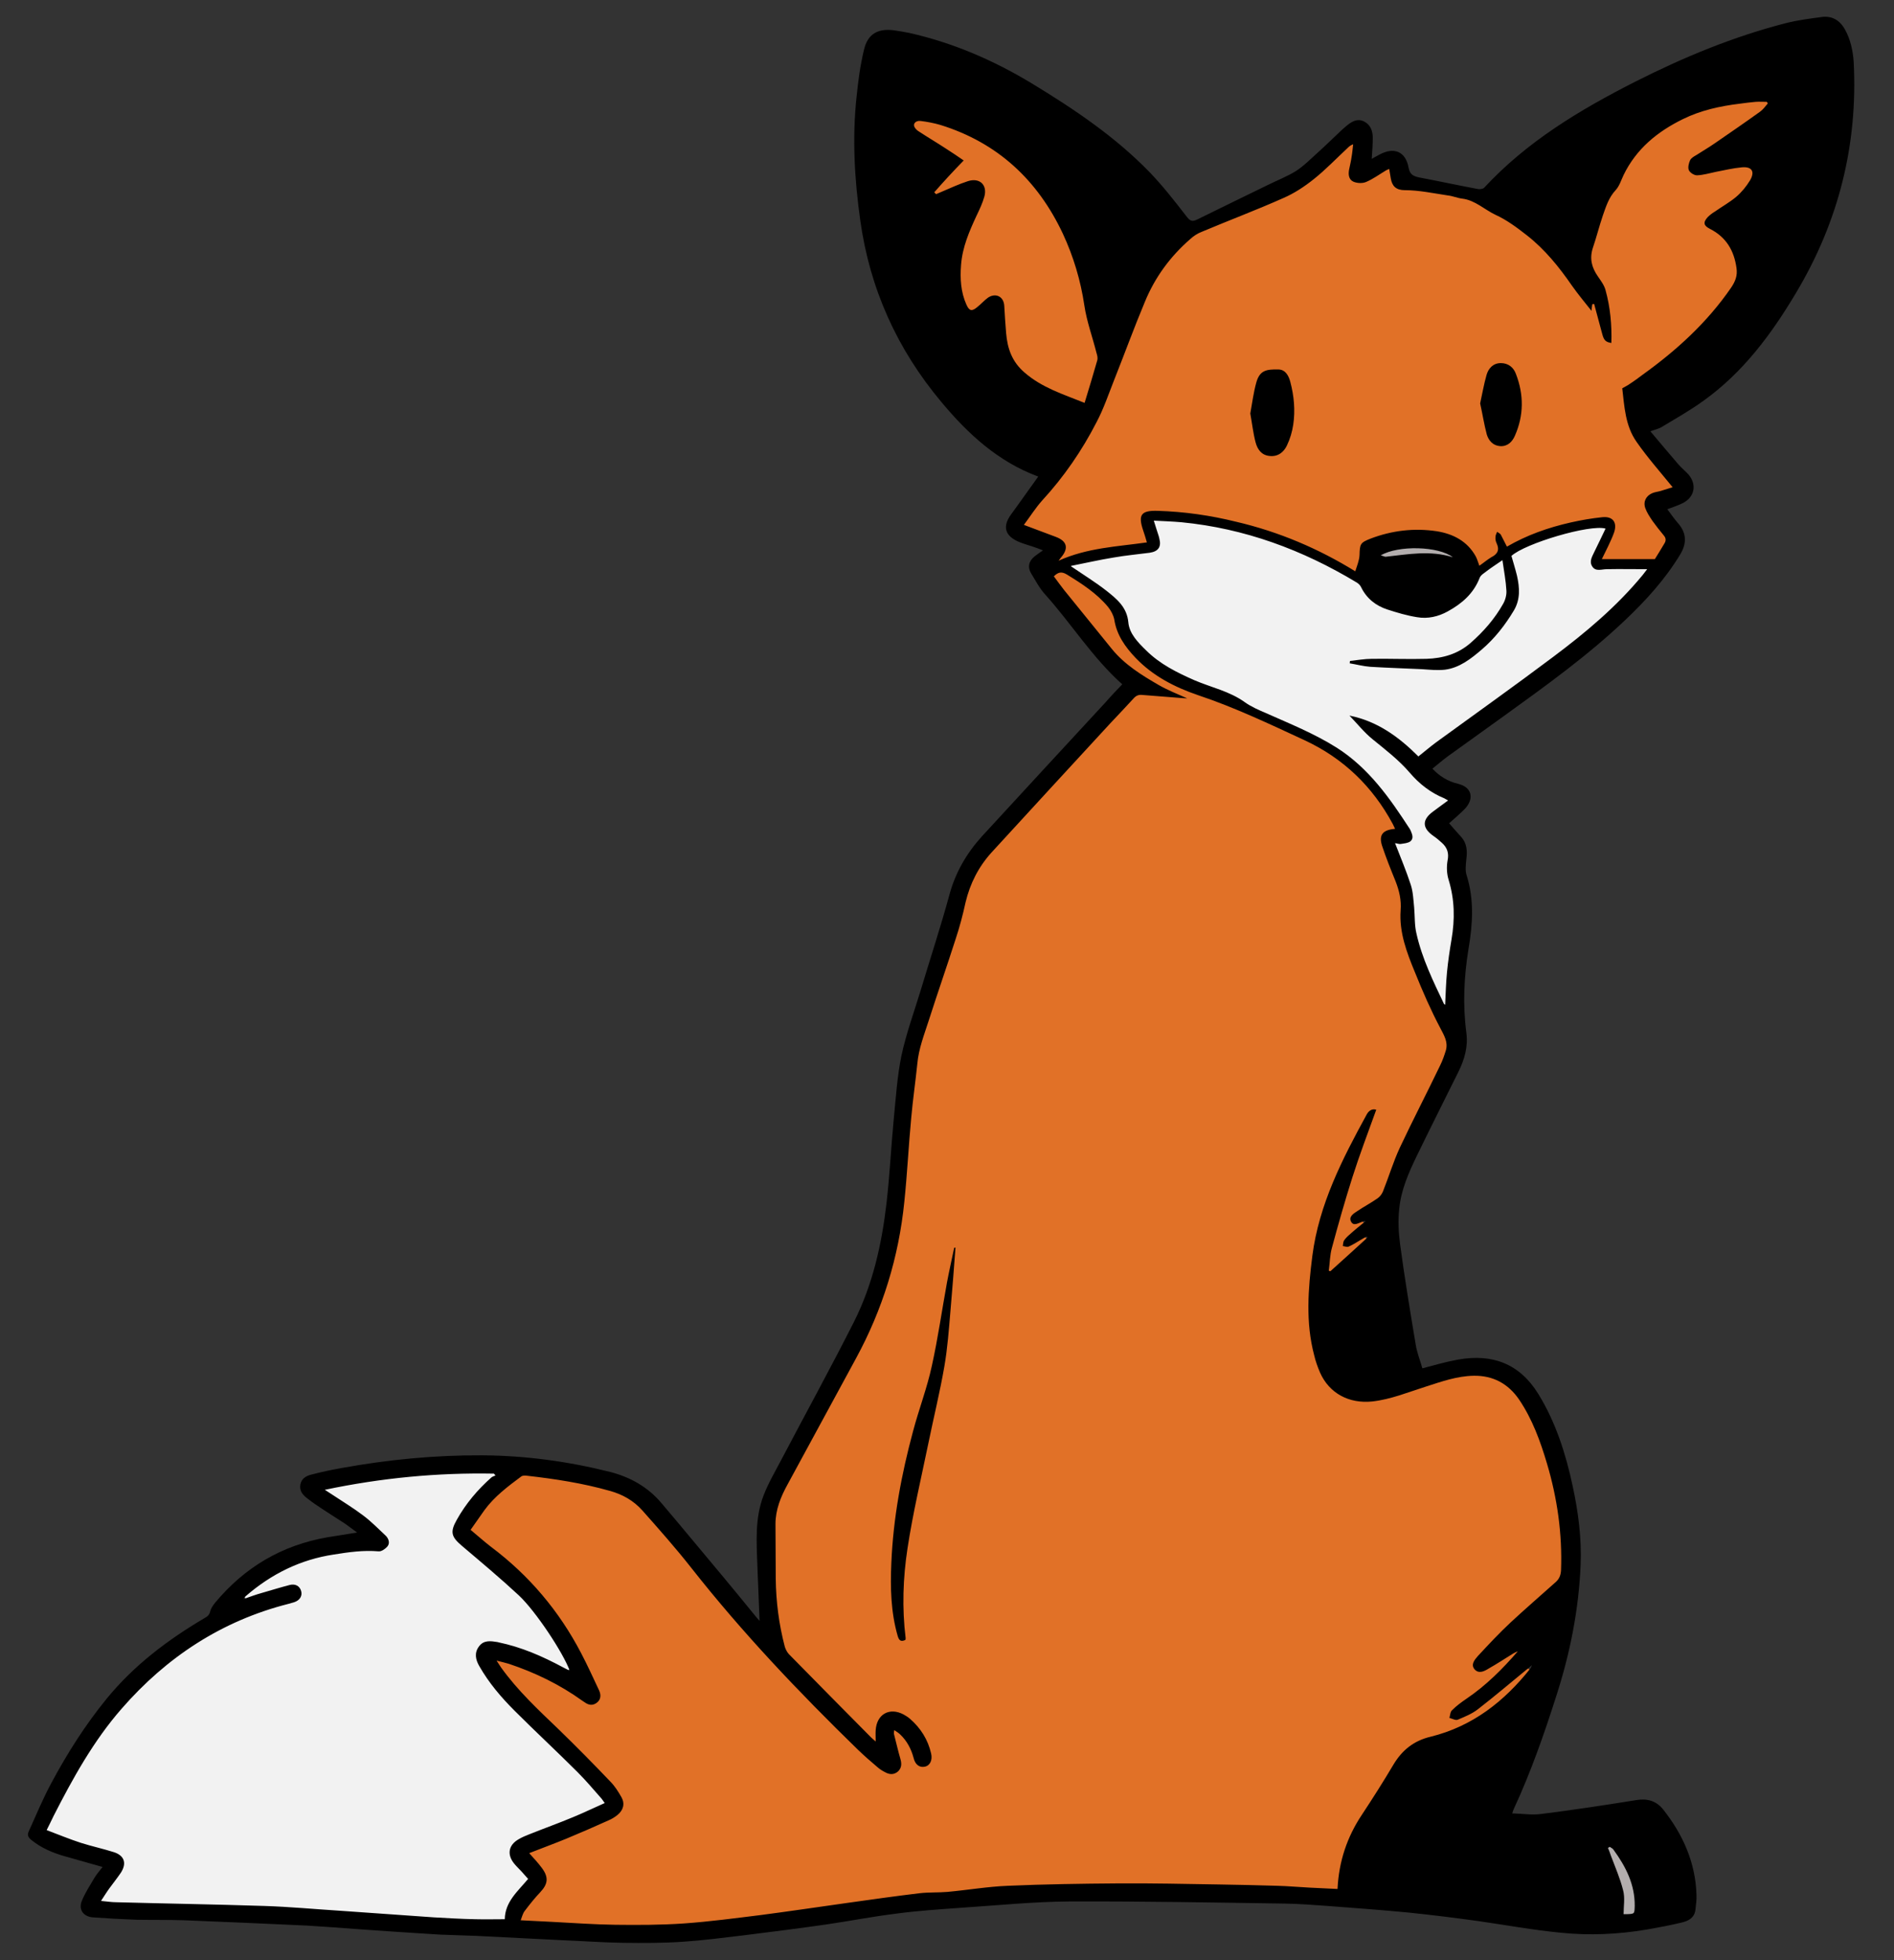 <?xml version="1.0" encoding="UTF-8" standalone="no"?>
<!-- Generator: Adobe Illustrator 24.2.0, SVG Export Plug-In . SVG Version: 6.00 Build 0)  -->

<svg
   xmlns:dc="http://purl.org/dc/elements/1.1/"
   xmlns:cc="http://creativecommons.org/ns#"
   xmlns:rdf="http://www.w3.org/1999/02/22-rdf-syntax-ns#"
   xmlns:svg="http://www.w3.org/2000/svg"
   xmlns="http://www.w3.org/2000/svg"
   xmlns:sodipodi="http://sodipodi.sourceforge.net/DTD/sodipodi-0.dtd"
   xmlns:inkscape="http://www.inkscape.org/namespaces/inkscape"
   version="1.1"
   id="Layer_1"
   x="0px"
   y="0px"
   viewBox="0 0 714.4 739"
   style="enable-background:new 0 0 714.4 739;"
   xml:space="preserve"
   inkscape:version="0.91 r13725"
   sodipodi:docname="fox-6158745-colour.svg"><rect x="0" y="0" width="714.4" height="739" fill="#333333" stroke="none"/><defs
     id="defs4536" /><sodipodi:namedview
     pagecolor="#ffffff"
     bordercolor="#666666"
     borderopacity="1"
     objecttolerance="10"
     gridtolerance="10"
     guidetolerance="10"
     inkscape:pageopacity="0"
     inkscape:pageshadow="2"
     inkscape:window-width="1916"
     inkscape:window-height="1035"
     id="namedview4534"
     showgrid="false"
     inkscape:zoom="1.5758648"
     inkscape:cx="357.20001"
     inkscape:cy="529.30573"
     inkscape:window-x="4"
     inkscape:window-y="1"
     inkscape:window-maximized="1"
     inkscape:current-layer="Layer_1" /><g
     id="g5097"><path
       id="path5087"
       d="M 436.215 196.521 C 435.696 196.517 435.862 197.702 436.754 200.342 C 438.157 204.495 437.954 206.9 436.117 207.883 C 435.484 208.221 431.562 208.942 427.4 209.484 C 420.455 210.39 407.745 212.665 405.615 213.383 C 405.09 213.56 407.432 215.515 411.326 218.148 C 422.185 225.492 424.19 227.912 426.492 236.453 C 427.335 239.579 432.96 245.97 437.824 249.33 C 441.84 252.104 450.602 256.298 458.061 259.014 C 461.636 260.315 466.463 262.526 468.787 263.928 C 471.111 265.329 477.137 268.307 482.178 270.545 C 494.153 275.86 499.448 278.542 504.865 282.035 C 512.934 287.238 522.073 297.129 529.85 309.074 C 534.201 315.759 534.117 317.534 529.422 318.164 L 526.828 318.512 L 528.441 322.715 C 532.46 333.188 533.088 335.693 533.746 343.844 C 534.521 353.443 536.045 358.823 541.264 370.389 L 544.844 378.32 L 545.258 371.023 C 545.486 367.01 546.149 360.869 546.73 357.379 C 548.062 349.385 548.088 340.219 546.795 334.643 C 546.245 332.271 545.795 328.198 545.795 325.59 C 545.795 320.132 545.224 318.954 541.084 315.852 C 539.531 314.688 537.925 312.921 537.512 311.924 C 536.548 309.598 537.614 307.852 542 304.578 C 543.738 303.281 545.16 302.043 545.16 301.828 C 545.16 301.613 543.66 300.745 541.828 299.9 C 539.709 298.923 536.534 296.426 533.104 293.039 C 530.137 290.11 524.853 285.211 521.363 282.152 C 513.963 275.667 508.609 270.295 509.078 269.826 C 509.58 269.324 515.891 271.337 519.461 273.139 C 523.917 275.387 527.813 278.132 531.582 281.68 L 534.82 284.729 L 544.051 277.902 C 549.128 274.149 560.907 265.516 570.225 258.719 C 594.217 241.216 599.372 236.993 610.838 225.453 L 620.992 215.236 L 610.854 214.918 L 600.713 214.602 L 600.119 212.908 C 599.627 211.506 599.98 210.27 602.168 205.709 C 603.621 202.68 604.651 199.943 604.455 199.627 C 603.38 197.888 581.745 203.432 574.373 207.336 C 570.155 209.57 570.291 209.177 571.83 214.662 C 572.889 218.435 573.155 220.718 572.92 224 C 572.633 228.008 572.333 228.75 569.025 233.619 C 565.327 239.063 557.834 246.709 553.543 249.418 C 547.988 252.925 546.286 253.141 530.27 252.348 C 516.862 251.684 509.911 250.952 509.08 250.121 C 508.902 249.943 509.092 249.463 509.502 249.053 C 510.017 248.538 515.593 248.193 527.545 247.936 C 544.648 247.567 544.884 247.544 548.551 245.844 C 555.668 242.544 567.111 229.562 567.756 224.055 C 567.915 222.694 567.68 219.35 567.232 216.621 L 566.418 211.658 L 562.838 214.227 C 560.463 215.93 558.613 217.935 557.342 220.188 C 555.012 224.315 550.069 228.882 545.516 231.109 C 540.487 233.57 536.51 233.73 529.094 231.773 C 521.237 229.7 518.685 228.393 515.799 224.959 C 511.266 219.567 509.936 218.635 498.904 213.123 C 480.796 204.075 462.604 198.739 444.58 197.186 C 440.392 196.825 436.628 196.525 436.215 196.521 z M 186.213 555.684 L 181.184 555.689 C 173.555 555.698 156.178 556.845 147.283 557.926 C 137.264 559.144 123.79 561.467 123.85 561.967 C 123.875 562.176 127.087 564.43 130.988 566.977 C 134.89 569.523 140.009 573.413 142.365 575.621 C 145.864 578.901 146.648 579.995 146.648 581.598 C 146.648 584.241 145.674 584.625 137.693 585.119 C 122.009 586.091 110.53 589.601 100.064 596.627 C 95.627 599.606 92.638 602.235 94.297 601.699 C 102.465 599.061 110.426 597.034 111.512 597.318 C 112.254 597.513 113.192 598.397 113.596 599.283 C 114.997 602.358 113.462 603.417 102.402 607.008 C 96.869 608.804 89.07 611.916 85.07 613.924 C 65.605 623.696 48.641 638.92 35.773 658.166 C 29.98 666.831 18.465 687.667 18.465 689.484 C 18.465 690.204 28.954 694.089 36.867 696.301 C 44.128 698.33 46.167 699.305 46.707 701.008 C 47.418 703.249 46.424 705.611 42.572 710.834 C 40.514 713.625 39.032 716.098 39.277 716.33 C 39.523 716.562 52.574 717.062 68.279 717.441 C 83.985 717.82 99.406 718.277 102.547 718.455 C 107.933 718.76 160.174 722.292 166.32 722.768 C 167.891 722.889 173.959 723.039 179.805 723.1 L 190.434 723.211 L 190.434 721.598 C 190.434 719.357 192.349 715.881 195.779 711.891 L 198.691 708.502 L 196.066 705.545 C 192.477 701.502 191.391 698.844 192.369 696.482 C 193.382 694.036 195.498 692.846 206.299 688.645 C 218.227 684.005 227.24 680.045 227.24 679.445 C 227.24 678.38 217.245 667.871 204.24 655.262 C 181.011 632.739 175.617 624.329 181.441 619.717 C 182.829 618.618 183.715 618.433 186.311 618.705 C 190.879 619.184 199.26 621.978 206.877 625.561 C 210.51 627.269 213.607 628.542 213.76 628.389 C 214.279 627.87 206.91 615.991 202.141 609.66 C 197.562 603.582 192.624 598.856 176.982 585.582 C 173.947 583.006 171.196 580.13 170.869 579.193 C 169.635 575.652 173.589 568.7 181.443 560.602 L 186.213 555.684 z "
       style="opacity:1;fill:#f2f2f2;fill-opacity:1;fill-rule:evenodd;stroke:#f2f2f2;stroke-width:3.173;stroke-linecap:round;stroke-linejoin:round;stroke-miterlimit:4;stroke-dasharray:none;stroke-opacity:1" /><path
       id="path5080"
       d="M 664.404 38.508 C 660.989 38.508 649.152 40.403 644.154 41.75 C 641.537 42.455 636.539 44.51 633.049 46.316 C 624.732 50.622 616.397 58.635 613.115 65.477 C 611.943 67.92 610.292 70.849 609.445 71.988 C 607.198 75.012 605.25 79.738 602.604 88.588 C 599.891 97.66 599.957 99.128 603.314 104.568 C 606.239 109.306 607.317 113.537 607.783 122.111 C 608.167 129.161 608.154 129.25 606.775 129.25 C 605.16 129.25 604.331 127.537 602.562 120.545 C 601.687 117.084 601.213 116.121 600.627 116.607 C 599.825 117.273 598.46 115.685 589.969 104.213 C 583.085 94.912 574.812 87.33 566.418 82.625 C 564.673 81.647 561.367 79.74 559.07 78.389 C 554.325 75.596 543.831 73.055 534.373 72.406 C 531.406 72.203 528.231 71.754 527.316 71.41 C 525.602 70.765 524.219 68.545 524.219 66.436 C 524.219 64.369 523.163 64.433 519.348 66.734 C 515.224 69.221 511.112 69.729 509.352 67.969 C 508.155 66.772 508.143 66.415 509.115 60.748 C 509.533 58.309 509.684 56.124 509.449 55.889 C 509.214 55.654 506.317 58.045 503.014 61.203 C 492.313 71.433 489.277 73.147 463.311 83.6 C 451.785 88.239 451.495 88.403 446.715 92.947 C 441.854 97.569 436.83 104.192 434.1 109.58 C 433.304 111.151 428.971 121.858 424.473 133.375 C 419.974 144.892 414.998 156.886 413.414 160.027 C 409.656 167.479 402.393 178.331 396.641 185.094 C 390.052 192.839 386.989 197.008 387.4 197.674 C 387.598 197.993 390.407 199.207 393.643 200.373 C 401.85 203.33 403.825 205.596 401.316 209.178 C 400.295 210.637 400.301 210.678 401.475 210.178 C 404.939 208.701 413.995 206.667 421.221 205.744 C 433.321 204.198 432.309 204.667 431.23 201.111 C 430.021 197.125 430.065 194.329 431.355 193.262 C 432.732 192.123 443.26 192.348 452.471 193.713 C 461.93 195.114 477.182 199.123 485.645 202.432 C 492.561 205.136 504.703 210.988 508.672 213.529 C 509.719 214.2 510.771 214.638 511.01 214.504 C 511.248 214.37 511.758 212.624 512.145 210.623 C 512.531 208.622 512.976 206.378 513.133 205.635 C 513.329 204.707 514.462 203.865 516.756 202.947 C 523.17 200.381 528.45 199.548 536.594 199.816 C 543.084 200.03 544.724 200.305 547.699 201.68 C 552.439 203.87 555.234 206.369 556.854 209.865 L 558.211 212.797 L 561.521 210.346 C 564.916 207.832 565.342 206.905 564.143 204.664 C 563.382 203.242 563.86 200.322 564.854 200.322 C 565.401 200.322 567.68 203.503 568.17 204.951 C 568.264 205.228 570.497 204.458 573.133 203.24 C 581.922 199.179 593.491 195.918 602.764 194.887 C 606.104 194.515 606.949 194.627 608 195.578 C 609.836 197.239 609.562 200.117 607.047 205.637 L 604.842 210.477 L 614.504 210.475 L 624.164 210.475 L 625.91 207.367 C 626.87 205.658 627.654 203.91 627.654 203.48 C 627.654 203.051 626.265 200.807 624.566 198.496 C 620.789 193.356 620.039 191.953 620.039 190.016 C 620.039 187.55 621.438 186.345 626.018 184.859 L 630.355 183.453 L 626.902 179.355 C 620.715 172.013 616.695 166.438 615.123 163.02 C 612.777 157.917 610.864 145.75 612.408 145.75 C 613.618 145.75 630.606 132.494 636.42 127.014 C 643.469 120.368 652.602 109.174 654.033 105.426 C 656.177 99.811 652.752 91.838 646.375 87.604 C 641.259 84.207 641.56 83.175 649.23 77.82 C 655.739 73.277 660.848 67.764 660.529 65.633 C 660.141 63.038 658.755 62.939 648.975 64.799 C 640.277 66.453 639.596 66.498 638.117 65.529 C 635.041 63.514 636.291 60.391 641.496 57.096 C 649.511 52.022 665.197 40.771 665.783 39.676 C 666.33 38.655 666.154 38.508 664.404 38.508 z M 347.275 46.066 C 346.012 46.036 345.27 46.289 345.27 46.885 C 345.27 48.173 346.472 49.145 353.855 53.826 C 357.356 56.045 361.057 58.472 362.076 59.217 L 363.93 60.57 L 358.396 66.449 C 355.353 69.682 352.952 72.419 353.062 72.529 C 353.173 72.64 355.963 71.606 359.262 70.232 C 365.729 67.54 368.719 67.123 370.289 68.693 C 372.646 71.05 372.28 73.519 368.275 82.238 C 363.495 92.649 361.872 100.691 363.057 108.104 C 363.745 112.411 365.406 116.559 366.445 116.559 C 366.794 116.559 368.492 115.37 370.217 113.916 C 373.671 111.003 376.566 110.435 377.996 112.391 C 378.446 113.006 378.973 115.408 379.168 117.73 C 379.935 126.873 380.806 131.841 382.082 134.342 C 384.902 139.869 391.461 144.491 403.297 149.289 C 406.11 150.429 408.597 151.17 408.826 150.936 C 409.055 150.701 410.274 147.038 411.533 142.797 L 413.822 135.086 L 411.605 126.934 C 410.386 122.45 408.794 115.665 408.064 111.857 C 402.835 84.549 387.997 63.179 366.846 52.494 C 359.559 48.813 351.066 46.159 347.275 46.066 z M 566.385 136.865 C 569.532 136.865 571.414 138.758 572.809 143.326 C 575.26 151.354 573.84 162.858 569.912 166.785 C 567.955 168.742 566.06 169.037 563.562 167.773 C 561.46 166.71 560.622 164.803 559.191 157.83 C 558.029 152.163 558.029 151.859 559.158 146.693 C 560.993 138.299 562.047 136.865 566.385 136.865 z M 481.531 138.961 C 482.28 139.006 482.99 139.148 483.598 139.4 C 489.813 141.975 489.939 165.167 483.768 170.684 C 482.021 172.244 478.583 172.622 476.545 171.477 C 474.517 170.336 473.226 167.251 472.195 161.084 C 471.043 154.187 472.72 143.796 475.457 140.883 C 476.691 139.57 479.285 138.826 481.531 138.961 z M 399.986 216.387 C 399.817 216.392 399.656 216.416 399.5 216.455 C 397.411 216.979 397.317 216.825 407.742 229.83 C 423.75 249.799 427.662 253.293 441.613 260.076 C 445.217 261.828 448.072 263.345 447.959 263.445 C 447.846 263.546 443.491 263.322 438.281 262.949 L 428.809 262.27 L 426.225 265.154 C 424.803 266.74 412.36 280.256 398.574 295.191 C 384.788 310.127 372.546 323.661 371.369 325.268 C 368.225 329.561 365.855 335.104 363.982 342.539 C 363.07 346.164 359.042 359.124 355.033 371.34 C 351.024 383.555 347.484 394.709 347.166 396.125 C 346.202 400.418 344.095 419.887 342.738 437.018 C 340.871 460.597 339.664 468.295 335.697 481.965 C 331.622 496.007 328.719 502.148 309.236 537.916 C 301.727 551.702 294.983 564.551 294.25 566.471 C 293.013 569.71 292.922 571.149 292.977 586.461 C 293.035 602.751 293.508 608.485 295.525 617.355 L 296.557 621.887 L 313.141 638.938 L 329.723 655.986 L 330.1 652.627 C 330.701 647.26 332.716 645.158 337.26 645.158 C 345.228 645.158 356.073 663.611 349.535 666.045 C 347.904 666.652 345.858 666.052 345.174 664.768 C 344.913 664.278 343.943 662.116 343.018 659.963 C 341.353 656.089 338.689 652.798 337.875 653.611 C 337.644 653.843 338.071 656.282 338.824 659.031 C 340.528 665.249 340.531 666.395 338.857 668.068 C 335.621 671.305 332.477 668.963 310.92 647.258 C 288.702 624.887 278.607 613.746 262.445 593.758 C 251.674 580.437 240.645 567.969 238.029 566.156 C 236.721 565.25 234.259 563.98 232.557 563.334 C 226.378 560.991 205.149 556.953 199.01 556.953 C 197.126 556.953 195.848 557.59 192.746 560.074 C 190.603 561.791 187.674 564.432 186.238 565.943 C 183.207 569.136 178.377 575.655 178.377 576.553 C 178.377 576.892 182.019 580.146 186.469 583.785 C 199.045 594.071 207.693 603.663 215.094 615.531 C 219.273 622.233 226.605 637.491 226.605 639.486 C 226.605 641.234 224.701 643.254 223.055 643.254 C 222.654 643.254 220.102 641.802 217.383 640.027 C 207.531 633.596 188.531 625.195 188.531 627.27 C 188.531 628.702 200.151 641.358 214.859 655.945 C 223.833 664.845 232.066 673.412 233.156 674.982 C 235.355 678.149 235.783 681.657 234.205 683.582 C 232.974 685.084 222.699 689.913 210.238 694.844 L 200.232 698.803 L 203.266 702.566 C 207.735 708.114 207.547 709.434 201.223 716.967 C 195.522 723.757 195.436 723.602 205.268 724.178 C 209.848 724.446 218.737 724.864 225.02 725.105 C 249.152 726.034 267.528 724.674 305.609 719.137 C 329.859 715.611 346.05 713.576 354.154 713.037 C 358.866 712.724 366.719 712.014 371.605 711.461 C 388.959 709.496 467.324 709.571 498.578 711.582 L 504.35 711.953 L 504.764 707.504 C 505.586 698.656 508.45 691.773 516.578 679.107 C 519.266 674.919 522.818 669.294 524.473 666.607 C 529.261 658.833 532.394 656.497 541.369 654 C 546.961 652.444 553.166 649.594 558.553 646.109 C 562.798 643.363 574.984 632.241 574.984 631.113 C 574.984 630.821 571.201 633.706 566.576 637.525 C 557.105 645.347 550.594 649.239 548.045 648.6 C 546.427 648.193 546.1 647.388 546.807 645.545 C 547.015 645.003 550.371 642.145 554.264 639.193 C 560.323 634.6 571.559 624.217 570.471 624.217 C 570.273 624.217 567.736 625.646 564.832 627.391 C 561.928 629.136 558.942 630.562 558.195 630.562 C 556.42 630.562 555.312 629.406 555.312 627.547 C 555.312 625.655 564.129 616.449 577.207 604.684 C 582.442 599.974 587.081 595.677 587.518 595.135 C 588.063 594.458 588.307 591.56 588.299 585.863 C 588.263 560.128 577.84 529.175 566.828 522.109 C 559.83 517.619 553.979 517.954 535.543 523.9 C 529.032 526 521.797 528.024 519.463 528.396 C 511.88 529.608 505.664 527.638 500.955 522.529 C 491.366 512.126 490.696 480.369 499.508 453.871 C 501.873 446.759 511.626 425.847 515.285 420.043 C 516.49 418.132 519.143 417.126 519.143 418.58 C 519.143 418.909 517.427 423.929 515.33 429.736 C 509.38 446.212 502.573 469.393 501.764 475.938 L 501.385 479.004 L 503.441 477.275 C 507.363 473.978 513.613 468.113 513.203 468.113 C 512.977 468.113 511.764 468.663 510.508 469.336 C 505.633 471.949 505.047 468.966 509.598 464.709 C 512.428 462.061 512.591 461.768 511.227 461.768 C 509.428 461.768 508.492 459.64 509.668 458.223 C 510.099 457.703 512.781 455.76 515.627 453.904 L 520.803 450.531 L 523.863 442.348 C 525.547 437.846 530.91 425.978 535.779 415.975 C 540.775 405.712 544.782 396.668 544.977 395.219 C 545.278 392.969 544.726 391.405 540.533 382.629 C 530.971 362.614 528.03 353.559 528.021 344.111 C 528.016 338.047 528.25 338.93 521.863 321.041 C 519.921 315.602 520.361 313.509 523.578 312.865 C 524.629 312.655 525.488 312.3 525.488 312.076 C 525.488 311.853 524.33 309.689 522.914 307.266 C 517.801 298.517 510.382 290.74 501.375 284.689 C 494.52 280.085 467.341 267.82 451.977 262.398 C 445.757 260.204 438.042 256.435 434.744 253.98 C 427.208 248.371 422.041 241.35 419.885 233.791 C 418.596 229.272 414.602 225.047 406.574 219.705 C 402.8 217.194 401.172 216.349 399.986 216.387 z M 360.219 470.225 C 360.7 470.388 360.463 474.347 359.223 489.252 C 357.458 510.454 356.728 515.054 350.598 543.627 C 341.795 584.655 340.111 596.95 341.34 611.209 C 341.777 616.285 341.747 618.315 341.227 618.654 C 339.444 619.815 338.69 618.67 337.367 612.795 C 333.38 595.08 337.021 562.96 346.633 531.064 C 350.705 517.553 351.711 513.184 354.775 495.717 C 357.928 477.747 359.28 471.148 359.969 470.365 C 360.066 470.255 360.15 470.201 360.219 470.225 z "
       style="opacity:1;fill:#e17127;fill-opacity:1;fill-rule:evenodd;stroke:#e17127;stroke-width:5;stroke-linecap:round;stroke-linejoin:round;stroke-miterlimit:4;stroke-dasharray:none;stroke-opacity:1" /><path
       id="path5092"
       d="M 527.965 203.422 L 517.811 205.959 L 518.445 216.748 L 533.676 226.9 L 550.174 221.824 L 550.809 205.959 L 527.965 203.422 z M 615.535 685.695 L 588.883 693.945 L 597.768 725.674 L 622.516 721.867 L 617.439 686.33 L 615.535 685.695 z "
       style="fill:#b3aeae;fill-rule:evenodd;stroke:none;stroke-width:1px;stroke-linecap:butt;stroke-linejoin:miter;stroke-opacity:1;fill-opacity:1" /><g
       id="g4524"><path
         id="path4526"
         d="M423.3,258c-11.3-10.1-19.2-22.9-29.1-33.9c-2.1-2.3-3.6-5.2-5.2-7.8c-1.5-2.4-1-4.7,1.2-6.5c0.9-0.7,1.9-1.4,3.2-2.3   c-1.6-0.6-2.8-1.1-4.1-1.5c-1.5-0.5-3-0.9-4.5-1.5c-4.6-1.8-7.5-5-3.4-10.6c3.4-4.6,6.7-9.4,10.2-14.2c0.1,0.1,0-0.1-0.2-0.1   c-15-5.6-26.3-16-36.3-28c-16.7-19.9-27-42.7-30.6-68.4c-2.2-15.6-3.1-31.2-1.4-46.8c0.6-6,1.4-11.9,2.8-17.7   c1.4-5.9,5.2-8,11.1-7.3c2,0.3,4,0.6,5.9,1c16.5,3.7,31.8,10.3,46.2,19c16,9.7,31.5,20.1,44.6,33.6c5,5.2,9.5,11,14,16.8   c1.3,1.7,2.2,1.8,4,0.9c8.7-4.3,17.4-8.5,26.2-12.8c3.6-1.8,7.5-3.3,10.9-5.4c3.1-2,5.7-4.7,8.5-7.2c2.9-2.6,5.7-5.4,8.6-8.1   c0.7-0.7,1.5-1.3,2.3-2c1.9-1.5,3.9-2.6,6.3-1.4c2.4,1.2,3.2,3.4,3.3,5.9c0,2.6-0.2,5.3-0.4,8.2c1-0.6,2-1.1,2.9-1.6   c5.5-3,9.9-1.2,11,4.9c0.5,2.6,1.7,3.2,4,3.7c7.4,1.4,14.8,3,22.3,4.4c0.7,0.1,1.8-0.1,2.2-0.5c16.1-17.4,36.1-29.4,57-40   c18.2-9.2,37-17,56.9-22.1c4.4-1.1,9-1.7,13.5-2.3c3.9-0.5,6.8,1.3,8.7,4.7c2.1,3.8,3,8,3.3,12.3c1.6,31.2-5.7,60.2-21.8,87.1   c-9.3,15.6-20,30-35,40.7c-5,3.6-10.5,6.7-15.8,9.9c-1.1,0.6-2.4,0.9-4.1,1.5c3.5,4.2,7,8.3,10.5,12.4c1.2,1.4,2.6,2.5,3.8,3.8   c3.3,3.8,2.5,8.6-2.1,10.9c-1.8,0.9-3.7,1.5-5.8,2.3c1.3,1.7,2.5,3.5,3.9,5.1c3.5,3.9,3.5,7.9,0.8,12.2   c-5.6,9.2-12.8,17.1-20.5,24.4c-14.2,13.5-30.1,24.9-45.9,36.3c-7.1,5.1-14.2,10.2-21.3,15.3c-1.9,1.4-3.7,3-5.6,4.5   c2.6,2.8,5.8,4.8,9.6,5.7c5.5,1.3,6.2,5.8,2.5,9.6c-1.9,1.9-3.9,3.6-5.8,5.3c1.5,1.7,3,3.5,4.6,5.2c2.1,2.4,2.3,5.2,1.9,8.3   c-0.2,2-0.5,4.3,0.1,6.1c2.9,9.2,2.3,18.5,0.7,27.8c-1.7,10.5-2.2,21-0.8,31.6c0.7,5.2-0.7,10.1-3,14.7   c-5.2,10.5-10.5,21-15.6,31.5c-3.1,6.4-6,12.9-6.7,20c-0.5,4.4-0.3,9,0.3,13.5c1.7,12.7,3.8,25.3,5.9,37.9c0.5,3.1,1.7,6,2.5,8.9   c4.6-1.2,9-2.5,13.5-3.3c13-2.3,23.2,1.6,30.2,12.9c6.6,10.7,10.4,22.6,13,34.8c2.1,9.7,3.4,19.6,3,29.6c-0.7,17-4,33.5-9.2,49.6   c-4.6,14.4-9.6,28.7-16,42.5c-0.2,0.4-0.3,0.8-0.6,1.7c3.9,0.1,7.5,0.7,11.1,0.2c11.9-1.5,23.8-3.3,35.6-5.2   c4.2-0.7,7.6,0.2,10.3,3.6c7.4,9.4,12.1,19.9,12.5,32c0.1,1.9-0.2,3.9-0.4,5.8c-0.4,2.9-2.5,4.1-5,4.7c-4.4,1.1-8.9,1.9-13.4,2.7   c-10.7,1.8-21.5,2.3-32.3,1.2c-10.4-1-20.8-2.9-31.2-4.4c-8.7-1.2-17.4-2.3-26.2-3.2c-10.2-1-20.4-1.7-30.6-2.5   c-5.4-0.4-10.8-0.8-16.3-0.9c-27-0.4-54.1-0.9-81.1-0.8c-13.7,0.1-27.4,1.5-41.1,2.4c-8.1,0.6-16.2,1.1-24.3,2.2   c-8.9,1.1-17.6,2.8-26.5,4.1c-10.4,1.5-20.8,2.8-31.2,4.1c-7.6,0.9-15.2,1.9-22.8,2.4c-7.4,0.5-14.9,0.5-22.3,0.4   c-7.8-0.1-15.6-0.7-23.4-1c-10.6-0.5-21.1-1.1-31.7-1.6c-4.7-0.2-9.4-0.3-14.2-0.5c-10.1-0.6-20.1-1.3-30.2-2   c-6.6-0.5-13.3-1-19.9-1.4c-15.4-0.7-30.7-1.4-46.1-2c-6.1-0.2-12.2-0.1-18.2-0.2c-5.5-0.2-11-0.5-16.5-0.9c-3.6-0.3-5.5-3-4.1-6.3   c1.2-2.9,3-5.7,4.6-8.4c0.9-1.5,2-2.8,3.2-4.3c-5-1.4-9.8-2.8-14.5-4.1c-4.5-1.3-8.7-3.1-12.4-6.1c-1.1-0.9-1.6-1.8-1-3.1   c2.8-6.2,5.4-12.5,8.6-18.4c6-11.2,12.8-21.9,20.8-31.7c10.3-12.6,23-22.2,36.9-30.4c1.1-0.6,1.9-1.2,2.2-2.6   c0.3-1.2,1.1-2.3,1.9-3.3c11.1-13.3,25.1-21.6,42.3-24.6c3.6-0.6,7.1-1.1,11.2-1.8c-1.8-1.3-3.1-2.3-4.5-3.3   c-3.5-2.3-7.1-4.5-10.6-6.9c-1.4-0.9-2.7-1.9-4-2.9c-1.6-1.3-2.7-2.8-2.3-5c0.4-2.2,2.1-3.2,4-3.7c3.8-1,7.6-1.8,11.5-2.5   c17.6-3.2,35.3-4.9,53.1-4.8c16.4,0.1,32.5,2.3,48.4,6.3c7.6,2,14.1,5.7,19.1,11.6c8,9.4,15.8,18.9,23.7,28.3c4,4.8,8,9.7,12,14.6   c0.3,0.4,0.7,0.8,1.4,1.6c-0.3-7-0.5-13.6-0.8-20.1c-0.3-9.2-1.1-18.5,2.4-27.4c1.8-4.6,4.4-9,6.7-13.4   c9.1-17.3,18.5-34.4,27.3-51.8c7.1-14.1,10.5-29.3,12.3-44.9c1.2-10.4,1.7-20.9,2.7-31.4c0.8-8,1.3-16.2,2.9-24   c1.8-8.4,4.8-16.6,7.3-24.8c3.6-12,7.5-23.8,10.8-35.9c2.3-8.5,6.5-15.7,12.3-22.1c15.5-16.9,31.1-33.7,46.6-50.5   C419,262.5,421.2,260.2,423.3,258z M526.2,312.5c-0.4-0.8-0.6-1.4-0.9-1.9c-7.6-14.1-18.6-24.7-33.2-31.5   c-13.2-6.1-26.4-12.4-40.2-17c-8.8-3-17-7.2-23.6-14.1c-3.9-4.1-7.1-8.6-8-14.4c-0.3-1.6-1.2-3.3-2.3-4.7   c-4.3-5.2-9.9-8.8-15.6-12.3c-2-1.2-3.3-0.9-4.9,0.7c1.3,1.8,2.6,3.5,3.9,5.2c6,7.4,12,14.8,18,22.2c4.8,5.9,11.3,9.9,17.7,13.6   c3.3,1.9,6.9,3.3,10.7,5c-0.9,0-1.4-0.1-1.9-0.1c-5.1-0.4-10.1-0.8-15.2-1.2c-1.3-0.1-2.2,0.3-3.1,1.3c-2.9,3.2-5.9,6.3-8.8,9.4   c-14.9,16.2-29.9,32.4-44.8,48.7c-4.9,5.4-8.1,11.7-9.8,18.8c-1,4.6-2.2,9.2-3.7,13.7c-3.3,10.3-6.9,20.6-10.2,30.9   c-1.7,5.3-3.8,10.6-4.3,16.3c-0.7,6.8-1.7,13.6-2.3,20.4c-1,10.5-1.5,21.1-2.6,31.6c-2.1,20.9-8.2,40.6-18.2,59   c-8.6,15.8-17.2,31.7-25.8,47.5c-2.6,4.7-4.6,9.6-4.6,15c0,6.9,0.1,13.7,0.1,20.6c0.1,8.7,1.2,17.2,3.4,25.6c0.3,1,0.8,2,1.5,2.8   c10.3,10.5,20.6,20.9,30.9,31.3c0.5,0.5,1.1,1,1.9,1.7c0-1.7-0.1-3,0-4.3c0.4-6,5.2-8.7,10.5-5.9c0.9,0.5,1.7,1,2.5,1.7   c4,3.5,6.7,7.8,7.9,13c0.6,2.5-0.4,4.6-2.4,5c-1.9,0.4-3.6-0.7-4.2-3.3c-0.9-3.4-2.5-6.4-5-8.8c-0.6-0.6-1.4-1.1-2.3-1.7   c-0.1,0.8-0.2,1.1-0.1,1.5c0.8,3.1,1.5,6.2,2.4,9.3c0.5,1.7,0.6,3.4-0.9,4.8c-1.5,1.3-3.2,1.2-4.8,0.3c-1-0.5-2-1.1-2.9-1.9   c-2.5-2.1-5-4.3-7.4-6.6c-22.2-21.6-43.6-44.1-62.8-68.5c-5.9-7.5-12.2-14.6-18.5-21.7c-3.3-3.7-7.5-6.1-12.3-7.4   c-10.2-2.9-20.6-4.5-31.2-5.7c-0.7-0.1-1.6-0.1-2.1,0.2c-5.1,3.8-10.2,7.6-14,12.8c-1.7,2.4-3.4,4.8-5.2,7.4   c2.8,2.3,5.2,4.5,7.7,6.4c14.4,10.8,25.7,24.2,34,40.1c2.4,4.6,4.6,9.4,6.8,14.1c0.7,1.6,0.7,3.3-0.8,4.5c-1.6,1.3-3.2,1-4.7-0.1   c-0.3-0.2-0.6-0.4-0.9-0.6c-8.5-6.1-17.8-10.6-27.7-13.9c-1.3-0.4-2.7-0.7-4.6-1.2c0.8,1.2,1.2,1.9,1.7,2.6   c6.3,8.8,14.2,16.1,21.9,23.5c6.6,6.4,13,12.9,19.3,19.5c1.7,1.7,3,3.8,4.2,5.9c1.4,2.5,0.7,4.9-1.5,6.7c-1,0.8-2.1,1.5-3.3,2   c-5.3,2.4-10.6,4.7-15.9,6.9c-4.6,1.9-9.3,3.6-14.1,5.5c1.8,2,3.4,3.7,4.8,5.6c2.6,3.5,2.3,6-0.6,9.1c-2.1,2.2-4,4.6-5.9,7.1   c-0.7,0.9-1,2.2-1.5,3.5c4.2,0.2,8,0.4,11.8,0.6c7.9,0.4,15.9,1,23.8,1.1c8.6,0.1,17.3,0.1,26-0.5c9.8-0.7,19.5-2,29.2-3.2   c10.7-1.4,21.4-3,32.1-4.5c9.2-1.3,18.4-2.6,27.6-3.7c3.5-0.4,7-0.2,10.5-0.5c7.6-0.7,15.2-2,22.8-2.3c13.8-0.6,27.6-0.8,41.4-0.9   c12.7-0.1,25.5,0.2,38.2,0.4c7.3,0.1,14.6,0.3,21.9,0.5c4.1,0.1,8.3,0.5,12.4,0.7c3.5,0.2,6.9,0.3,10.4,0.5   c0.5-10.4,3.6-19.6,9.2-28c4.1-6.2,8.1-12.5,11.9-18.9c3.3-5.5,7.7-9,14-10.5c15.8-3.9,27.8-13.3,37.7-25.8   c0.2-0.2,0.2-0.5,0.5-1.2c-0.9,0.8-1.4,1.3-2,1.7c-6.1,5-12.1,10.1-18.3,14.9c-2.3,1.8-5.1,2.9-7.7,4c-0.8,0.3-2-0.4-3.1-0.7   c0.3-1,0.3-2.3,1-2.9c1.6-1.6,3.5-3,5.4-4.3c7.4-5,13.6-11.2,19.4-17.9c-0.6,0.2-1.2,0.5-1.7,0.8c-3.1,1.9-6.1,3.9-9.3,5.7   c-1.6,1-3.7,2.1-5.3,0.3c-1.6-1.9,0.1-3.7,1.3-5.1c4-4.3,8-8.6,12.3-12.6c5.6-5.2,11.4-10.2,17.1-15.3c1.3-1.2,1.8-2.6,1.9-4.4   c0.5-13.7-1.4-27.1-5.3-40.2c-2.5-8.4-5.5-16.7-10.5-24.1c-4.1-6-9.8-9.1-17.1-9c-6.3,0.1-12.2,2.2-18.1,4.1   c-6.7,2.1-13.1,4.8-20.2,5.6c-8.7,0.9-16.2-3-19.7-10.9c-0.9-2.1-1.7-4.3-2.2-6.5c-3.3-12.4-2.3-25-0.7-37.5   c2.5-19.4,11.3-36.5,20.5-53.3c0.7-1.3,1.9-2.3,3.6-1.8c-3.1,8.6-6.3,17-9,25.5c-2.8,8.8-5.3,17.6-7.7,26.5   c-0.8,2.8-0.8,5.8-1.2,8.7c0.2,0.1,0.4,0.1,0.6,0.2c4.7-4.2,9.4-8.5,14-12.7c-0.1-0.1-0.2-0.3-0.3-0.4c-0.8,0.4-1.6,0.9-2.3,1.3   c-1.5,0.9-2.9,1.8-4.5,2.5c-0.6,0.3-1.4-0.1-2.2-0.2c0.1-0.7,0.1-1.4,0.4-2c0.5-0.8,1.3-1.6,2-2.2c2-1.8,4.1-3.5,6.2-5.2   c-0.5-0.1-0.8,0.1-1.1,0.2c-1.5,0.4-3.4,1.9-4.4,0c-1-1.9,1-3.1,2.4-4c2.5-1.7,5.2-3.1,7.6-4.8c0.9-0.6,1.6-1.6,2-2.5   c2.2-5.5,3.9-11.2,6.4-16.6c4.9-10.4,10.2-20.6,15.2-31c0.9-1.8,1.6-3.8,2.2-5.8c0.8-3.1-0.7-5.5-2.1-8.2   c-3.6-6.8-6.7-13.9-9.6-21.1c-3.1-7.5-6-15.1-5.4-23.4c0.3-3.8-0.5-7.3-1.9-10.9c-1.8-4.4-3.6-8.9-5.1-13.4   C520,314.8,521.5,312.9,526.2,312.5z M511.2,215.4c0.6-2,1.5-4,1.6-6.1c0.1-4.2,0.3-4.7,4.1-6.2c8.1-3.1,16.5-4.1,25.1-2.8   c6.1,1,11.4,3.7,14.6,9.4c0.6,1.1,0.9,2.3,1.4,3.6c1.6-1.1,3-2.3,4.5-3.2c2.4-1.2,3.2-2.8,2-5.3c-0.4-0.8-0.5-1.7-0.4-2.5   c0-0.6,0.4-1.2,0.6-1.8c0.5,0.4,1.1,0.6,1.4,1.1c0.8,1.5,1.5,3,2.3,4.5c7.6-4.4,15.6-7.2,24-9.1c4-0.9,8-1.6,12-2   c4-0.4,5.7,2,4.4,5.8c-0.6,1.7-1.4,3.4-2.2,5.1c-0.7,1.5-1.5,3-2.4,4.9c6.8,0,13.1,0,20,0c1-1.6,2.3-3.7,3.6-5.9   c0.7-1.1,0.6-2.1-0.3-3.1c-1.5-1.8-2.9-3.6-4.2-5.4c-1-1.5-2.1-3.1-2.7-4.8c-0.9-2.5,0.3-4.7,2.7-5.7c1-0.4,2.1-0.5,3.1-0.8   c1.6-0.5,3.2-1,4.5-1.4c-4.7-5.8-9.5-11.2-13.6-17.1c-4.3-6.1-4.6-13.5-5.4-20.2c1.2-0.7,2.1-1.1,2.9-1.7c1.7-1.1,3.3-2.3,4.9-3.5   c12.8-9.2,24.3-19.7,33.3-32.8c1.6-2.4,2.4-4.5,2-7.3c-0.9-6.6-3.9-11.7-10-14.8c-2.4-1.2-2.7-2.4-0.9-4.4c0.8-0.8,1.7-1.5,2.7-2.1   c2.7-1.9,5.6-3.5,8.1-5.6c2-1.7,3.8-3.9,5.2-6.2c2-3.4,0.6-5.3-3.2-4.9c-3.3,0.3-6.5,1.1-9.7,1.7c-2.4,0.5-4.7,1.2-7.1,1.3   c-1.1,0-2.7-1-3.1-2c-0.4-1,0-2.6,0.5-3.7c0.4-0.8,1.4-1.4,2.3-1.9c2.3-1.5,4.6-2.8,6.9-4.4c5.8-4,11.5-7.9,17.2-12   c1.1-0.8,2-2,2.9-3.1c-0.1-0.2-0.2-0.4-0.4-0.6c-1.4,0-2.8-0.1-4.2,0c-2,0.2-4,0.4-6,0.7c-7.4,0.9-14.7,2.5-21.4,5.8   c-9.6,4.7-17.6,11.2-22.4,21.1c-0.9,1.9-1.6,4.2-3,5.7c-2.6,2.8-3.6,6.1-4.8,9.5c-1.4,4.1-2.4,8.2-3.8,12.3   c-1.3,4-0.4,7.4,1.9,10.7c1.1,1.6,2.4,3.3,2.9,5.2c1.8,6.5,2.4,13.2,2.2,19.9c-2.1-0.3-2.8-1-3.4-3.2c-1-3.8-2.1-7.7-3.1-11.5   c-0.2,0-0.4,0.1-0.7,0.1c-0.1,0.6-0.2,1.2-0.3,2.5c-2.7-3.4-5.1-6.3-7.3-9.4c-4.9-7.1-10.3-13.8-17.1-19.1   c-3.7-2.9-7.6-5.8-11.8-7.7c-4.2-2-7.7-5.5-12.5-6.1c-1.8-0.2-3.6-1-5.4-1.2c-5.4-0.8-10.9-2-16.3-2c-3.3,0-4.8-1.5-5.3-4.4   c-0.2-1.1-0.4-2.3-0.6-3.6c-0.7,0.3-1,0.4-1.3,0.6c-2.5,1.5-4.8,3.2-7.4,4.3c-1.4,0.6-3.4,0.5-4.8-0.1c-1.8-0.8-2-2.8-1.6-4.7   c0.3-1.5,0.7-3.1,0.9-4.6c0.3-1.6,0.4-3.2,0.6-4.8c-1.1,0.4-1.6,0.9-2.2,1.5c-4.2,3.9-8.2,8.1-12.6,11.6c-3.5,2.8-7.4,5.4-11.6,7.2   c-10.1,4.5-20.5,8.4-30.7,12.7c-1.6,0.6-3.1,1.6-4.3,2.7c-7.6,6.6-13.4,14.5-17.2,23.8c-4.1,9.8-7.7,19.7-11.6,29.5   c-2.1,5.3-3.9,10.7-6.6,15.8c-5.5,10.7-12.3,20.6-20.5,29.5c-2.5,2.8-4.5,6-6.9,9.2c4.3,1.6,8.2,3.1,12,4.5c4.3,1.6,5,4.3,2,7.8   c-0.2,0.2-0.3,0.4-0.9,1.2c10.9-4.9,22.1-5.3,33.3-6.9c-0.5-1.7-0.9-3.1-1.4-4.5c-2-5.9-0.8-7.6,5.5-7.4c10,0.3,19.8,1.7,29.5,4.1   C482.5,200.5,497.4,206.9,511.2,215.4z M199.2,708.4c-0.8-0.9-1.6-1.8-2.4-2.7c-0.9-1-1.9-1.9-2.8-3c-2.9-3.5-2.2-7.1,1.7-9.3   c1.2-0.7,2.6-1.3,3.9-1.8c5.5-2.2,11.1-4.2,16.6-6.5c3.9-1.6,7.8-3.5,11.9-5.3c-0.7-0.9-1-1.5-1.5-2c-2.9-3.3-5.7-6.6-8.8-9.7   c-7.8-7.8-15.9-15.3-23.7-23.1c-5.1-5.1-9.7-10.5-13.3-16.8c-1.4-2.4-2-5-0.1-7.5c1.8-2.4,4.4-2,6.9-1.6c0.1,0,0.3,0.1,0.4,0.1   c8.7,1.8,16.7,5.3,24.5,9.5c0.7,0.4,1.4,0.7,2.4,1.2c-2.5-6.8-12.8-22.4-19.2-28.4c-7-6.5-14.3-12.6-21.5-18.7   c-4-3.4-4.5-5.2-1.9-9.8c3.4-6.1,7.9-11.4,13.1-16c0.4-0.3,1-0.5,1.5-0.7c-0.2-0.2-0.4-0.5-0.6-0.7c-21.3-0.4-42.4,1.6-63.8,6.1   c1.3,0.8,2,1.3,2.8,1.8c3.9,2.6,7.9,5,11.6,7.8c3.1,2.3,5.8,5.1,8.6,7.7c1.1,1.1,1.7,2.8,0.6,4.1c-0.8,0.9-2.2,1.9-3.3,1.8   c-5.7-0.5-11.3,0.3-16.9,1.2c-12.6,1.9-23.5,7.3-33.1,15.6c-0.3,0.2-0.5,0.6-1,1.2c2.6-0.9,4.7-1.7,6.9-2.3c3.5-1,7-2.1,10.5-3   c2.2-0.6,3.9,0.4,4.4,2.3c0.5,1.8-0.5,3.5-2.7,4.2c-0.7,0.2-1.4,0.4-2.1,0.6c-25.2,6.4-46,20.1-62.9,39.5   c-10.6,12.1-18.4,26.2-25.7,40.5c-0.8,1.6-1.5,3.2-2.6,5.3c4.5,1.7,8.6,3.4,12.9,4.8c4.1,1.3,8.3,2.2,12.4,3.5   c4.1,1.3,5,4.3,2.6,7.9c-1.3,1.9-2.8,3.8-4.2,5.7c-1.1,1.5-2,3-3.2,4.8c2.2,0.2,4,0.5,5.8,0.5c18.6,0.5,37.2,0.8,55.8,1.4   c9.5,0.3,19,1.2,28.5,1.8c11.8,0.8,23.7,1.7,35.5,2.5c5.2,0.3,10.4,0.6,15.6,0.7c3.7,0.1,7.4,0,11.1,0   C190.5,717,195.3,713.1,199.2,708.4z M403.8,213.4c5,3.4,9.4,6.1,13.5,9.3c3.9,3.1,7.8,6.2,8.3,12c0.4,4.2,3.6,7.5,6.7,10.5   c5.2,5.2,11.7,8.4,18.3,11.3c6.3,2.7,13.2,4.1,19,8.3c2.4,1.7,5.2,2.9,8,4.1c9,4,18.2,7.7,26.6,13c12.1,7.7,20,19,27.6,30.7   c0.1,0.2,0.2,0.4,0.3,0.6c0.6,1.4,1.2,2.9-0.1,4c-0.9,0.7-2.4,0.8-3.7,1c-0.5,0.1-1.2-0.2-2.1-0.3c2.1,5.4,4.2,10.4,5.9,15.6   c0.9,2.7,1,5.7,1.3,8.6c0.3,3.3,0.1,6.8,0.9,10c2.1,9.3,6.3,17.9,10.4,26.5c0.1,0.1,0.3,0.1,0.4,0.2c0.2-4.1,0.3-8.2,0.7-12.3   c0.4-4.1,1-8.2,1.7-12.3c1.3-7.6,1.2-15-1.1-22.5c-0.7-2.2-0.8-4.9-0.4-7.2c0.6-2.8-0.1-4.9-2.1-6.7c-1-0.9-2-1.8-3.2-2.6   c-4.3-3-4.4-6.1-0.2-9.2c1.8-1.3,3.6-2.7,5.7-4.2c-0.7-0.4-1-0.6-1.4-0.8c-5.2-2.1-9.5-5.5-13-9.6c-4.2-4.9-9.2-8.7-14.1-12.7   c-3.2-2.6-5.8-5.9-8.7-8.9c10.5,2.1,18.6,8,26,15.4c2.4-1.9,4.5-3.7,6.8-5.4c14.7-10.7,29.5-21.2,44-32.1c12.3-9.2,24-19,33.8-30.9   c0.5-0.6,0.9-1.2,1.7-2.2c-5.4,0-10.3-0.1-15.2,0c-2,0-4.2,1-5.5-1c-1.3-2,0-3.8,0.8-5.6c1.4-2.9,2.8-5.7,4.2-8.7   c-5.9-1.7-30.4,5.6-35.5,10.3c0.7,2.5,1.5,5,2.1,7.5c1,4.5,1.3,8.9-1.2,13.1c-3.3,5.5-7.2,10.5-12.1,14.7   c-4.1,3.5-8.4,6.9-13.9,7.6c-2.9,0.3-5.8,0-8.7-0.2c-6.5-0.3-13-0.5-19.5-0.9c-2.6-0.2-5.2-0.9-7.7-1.3c0-0.3,0.1-0.6,0.1-0.9   c2.8-0.3,5.5-0.8,8.3-0.8c6.9-0.1,13.7,0.2,20.6,0c6.1-0.2,11.8-1.8,16.6-6c4.9-4.3,9.1-9.1,12.3-14.8c0.8-1.4,1.3-3.3,1.2-4.9   c-0.2-3.7-0.9-7.3-1.5-11.5c-2.3,1.6-4.2,2.8-5.9,4.1c-1,0.8-2.3,1.5-2.7,2.6c-2.3,5.9-6.7,9.7-12,12.6c-3.6,2-7.6,2.9-11.6,2.2   c-3.8-0.6-7.5-1.7-11.2-2.9c-4.3-1.4-7.8-4.1-9.9-8.4c-0.3-0.7-1-1.4-1.7-1.8c-20.4-12.3-42.3-20.4-66.1-22.7   c-3.4-0.3-6.7-0.4-10.4-0.6c0.5,1.5,0.8,2.5,1.1,3.5c0.3,1.1,0.8,2.2,1,3.3c0.8,3.1-0.4,4.8-3.6,5.3c-4.5,0.6-9.1,1-13.6,1.8   C414.5,211.1,409.4,212.3,403.8,213.4z M352.4,72.5c0.2,0.2,0.4,0.5,0.7,0.7c0.7-0.3,1.4-0.6,2.1-0.9c3.3-1.4,6.5-2.9,9.9-4   c4.4-1.4,7.4,1.4,6.2,5.8c-0.7,2.5-1.8,4.8-2.9,7.1c-2.8,6-5.4,12-5.9,18.7c-0.4,5.1-0.1,10.2,2,14.9c1.1,2.5,2.1,2.7,4.2,0.9   c1.4-1.1,2.6-2.5,4-3.5c2.9-1.9,5.9-0.4,6.1,3.1c0.2,3.4,0.4,6.8,0.7,10.3c0.5,5.8,2.2,10.8,7,14.9c6.6,5.7,14.4,8.1,22.6,11.4   c1.7-5.6,3.3-10.8,4.8-16.1c0.2-0.8,0-1.8-0.3-2.7c-1.5-6-3.7-11.9-4.6-18c-1.4-9.4-4.1-18.4-8.1-27c-9.5-20.2-24.6-34.3-46.2-41   c-2.4-0.7-5-1.2-7.5-1.5c-1.8-0.2-3,1.1-2.2,2.4c0.4,0.7,1.1,1.3,1.8,1.7c3.2,2.1,6.6,4.1,9.8,6.2c2.4,1.5,4.7,3.1,6.9,4.6   C359.5,64.6,355.9,68.5,352.4,72.5z M612.4,721.7c0.4,0,0.8,0,1.1,0c3.1-0.1,3-0.1,3.1-3.1c0.1-8.1-3.4-14.9-8-21.2   c-0.3-0.5-0.9-0.7-1.4-1.1c-0.2,0.1-0.4,0.3-0.7,0.4c0.4,1,0.8,1.9,1.1,2.9c1.6,4.3,3.5,8.6,4.6,13   C613,715.5,612.4,718.6,612.4,721.7z M520.8,209.4c1,0.2,1.5,0.6,2,0.5c8.3-0.9,16.6-2.5,25.2,0.2   C542.6,205.9,527.4,205.5,520.8,209.4z" /><path
         id="path4528"
         d="M360.4,470.4c-0.6,8-1.2,15.9-1.9,23.9c-0.6,7-1.1,14-2.3,20.9c-1.7,9.8-4.1,19.5-6.1,29.3c-2.7,13.1-5.8,26.1-7.8,39.3   c-1.7,11.1-2.1,22.5-0.7,33.8c0,0.2,0,0.4-0.1,0.7c-1.7,0.8-2.4,0.2-2.9-1.5c-2.6-9-2.8-18.2-2.4-27.4c0.7-16.9,3.8-33.5,8.2-49.8   c2.2-8.3,5.3-16.3,7.1-24.7c2.3-10.4,3.8-21,5.7-31.4c0.8-4.3,1.8-8.6,2.7-13C360,470.4,360.2,470.4,360.4,470.4z" /><path
         id="path4530"
         d="M471.6,155.9c0.7-3.8,1.2-7.9,2.3-11.8c1.3-4.5,3.8-4.9,8.4-4.8c2.6,0.1,3.8,2.4,4.4,4.7c1.4,5.3,1.9,10.7,1.1,16.1   c-0.4,2.7-1.2,5.4-2.4,7.9c-1.2,2.5-3.4,4.3-6.6,3.9c-3-0.3-4.5-2.5-5.2-5.1C472.7,163.4,472.3,159.8,471.6,155.9z" /><path
         id="path4532"
         d="M558.3,152.1c0.8-3.6,1.4-7.2,2.4-10.7c0.7-2.5,2.5-4.5,5.4-4.5c2.8,0,4.8,1.6,5.7,4.1c3,7.8,3,15.6-0.4,23.3   c-1,2.3-2.8,4.1-5.6,3.9c-2.7-0.2-4.3-2.1-5-4.4C559.8,160.1,559.2,156.1,558.3,152.1z" /></g></g></svg>